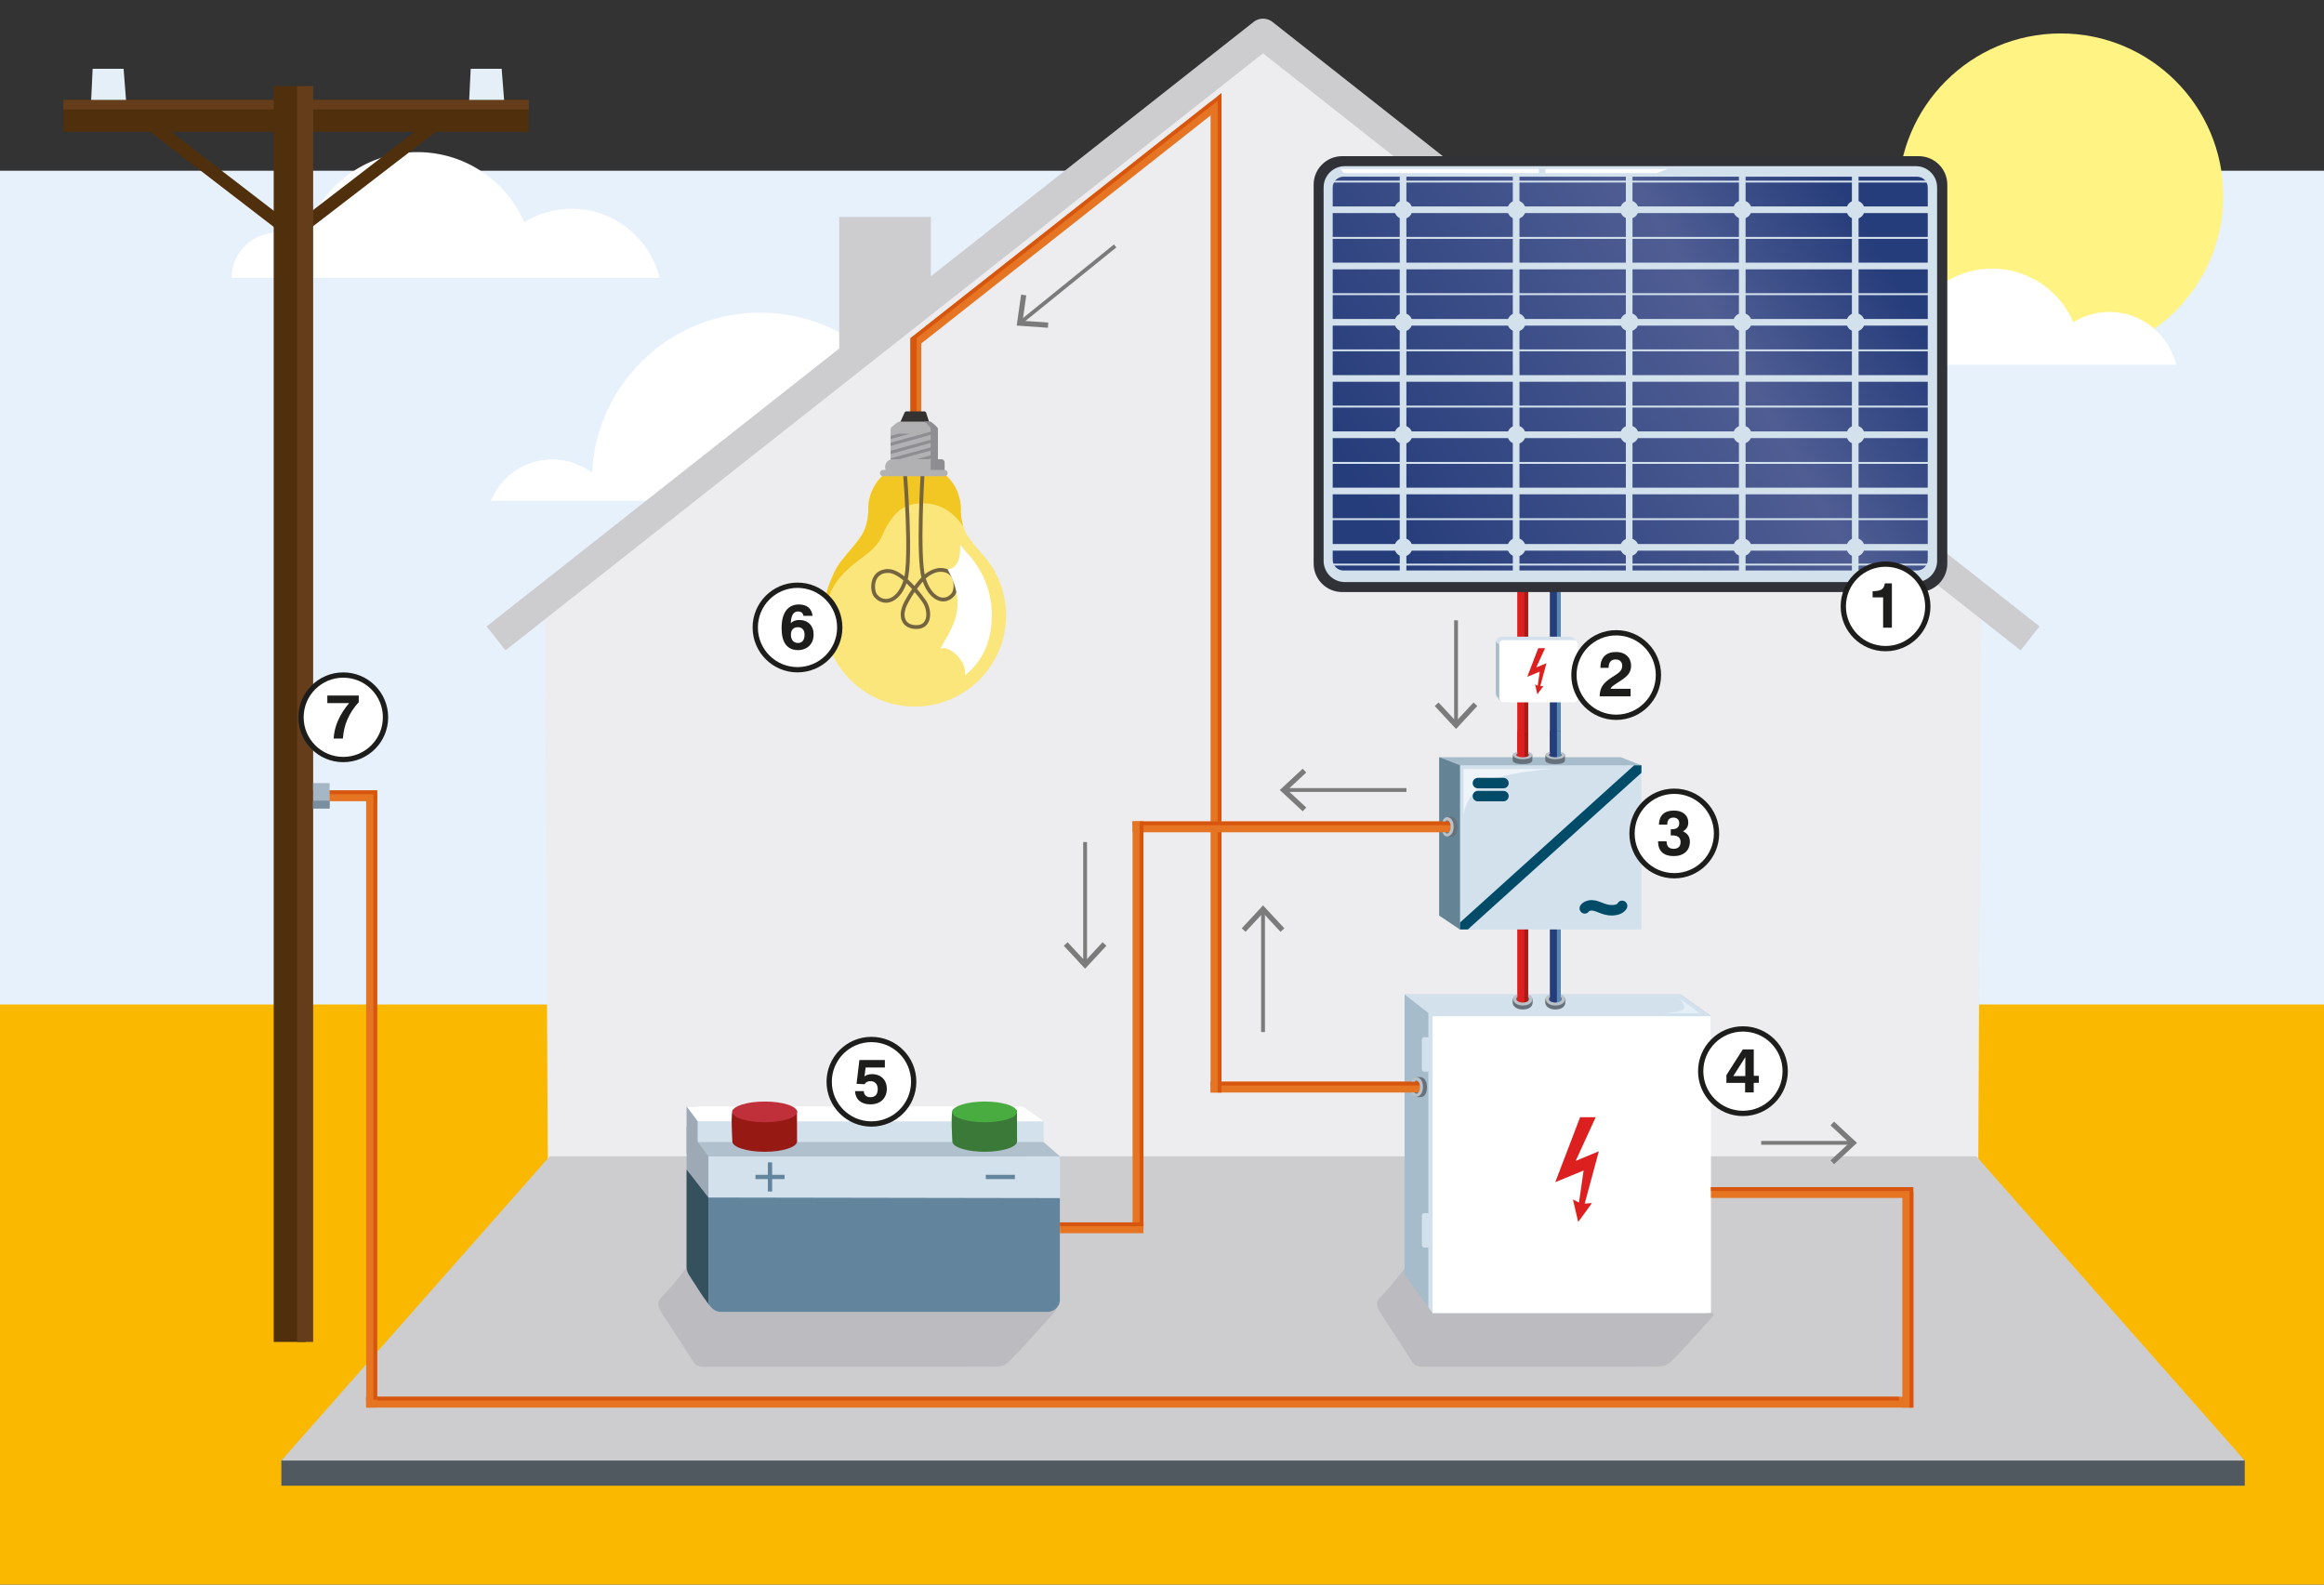 <svg xmlns="http://www.w3.org/2000/svg" xmlns:xlink="http://www.w3.org/1999/xlink" width="440" height="300" viewBox="0 0 440 300">
    <rect x="0" y="0" width="440" height="300" fill="#333333" stroke="none"/>
    <path fill="#E7F1FB" d="M0 32.33h440v158.5H0z" />
    <path fill="#FAB900" d="M0 190.18h440V300H0z" />
    <g>
        <path fill="#FFF383" d="M420.93 37.1c0 16.99-13.78 30.77-30.77 30.77-16.99 0-30.77-13.78-30.77-30.77 0-16.99 13.78-30.77 30.77-30.77 16.99 0 30.77 13.77 30.77 30.77" />
        <path fill="#FFF" d="M199.93 94.8c-2.08-7.81-9.19-13.57-17.65-13.57-2.69 0-5.23.6-7.53 1.64-3.62-13.63-16.04-23.67-30.81-23.67-17.08 0-31.02 13.43-31.85 30.31-2.1-1.58-4.7-2.52-7.52-2.52-5.26 0-9.75 3.24-11.62 7.82h106.98M43.83 52.63c.04-4.74 3.9-8.58 8.65-8.58 1.9 0 3.65.62 5.08 1.66 2.32-9.7 11.04-16.91 21.46-16.91 9.06 0 16.85 5.47 20.24 13.28 2.61-1.61 5.68-2.55 8.98-2.55 8.07 0 14.82 5.58 16.63 13.09H43.83M350.46 69.06c.03-3.62 2.96-6.55 6.57-6.55 1.44 0 2.77.47 3.86 1.27 1.77-7.41 8.39-12.92 16.29-12.92 6.88 0 12.79 4.18 15.37 10.15a12.89 12.89 0 0 1 6.82-1.94c6.13 0 11.26 4.26 12.63 10h-61.54" />
        <path fill="#CDCDD0" d="M158.89 41.07h17.35v26.59h-17.35z" />
        <path fill="#EDECEE" d="M375.07 115.95L256.06 21.11 239.47 7.35l-.34.27-.33-.27-16.6 13.76-119 94.84.65 130.86 135.28-3.82 135.28 3.82" />
        <defs>
            <path id="a" d="M12 1.49h413v279.79H12V1.49" />
        </defs>
        <clipPath id="b">
            <use xlink:href="#a" overflow="visible" />
        </clipPath>
        <path clip-path="url(#b)" fill="#50595F" d="M374.18 223.69h-270.1l-50.81 52.83v4.76H425v-4.76" />
        <path clip-path="url(#b)" fill="#CDCDD0" d="M374.18 218.92h-270.1l-50.81 57.6H425" />
        <path fill="none" stroke="#CDCDD0" stroke-width="5.774" stroke-linejoin="round" stroke-miterlimit="10" d="M93.92 120.86L239.13 6.42l145.22 114.44" />
        <path fill="#BCBBBF" d="M266.29 239.69s-2.13 2.95-5.13 6.11c-.73.77-.55 1.52.23 2.79.9 1.46 3 4.55 5.21 8.05.99 1.56 1.1 2.15 2.93 2.14 12.9-.04 28.61.02 42.46-.02 2.83-.01 3.4.02 4.69-1.27 2.24-2.24 4.02-4.35 7.61-8.26 3.19-3.48-58-9.54-58-9.54M130.2 239.69s-2.13 2.95-5.13 6.11c-.73.77-.55 1.52.23 2.79.9 1.46 3 4.55 5.21 8.05.99 1.56 1.1 2.15 2.93 2.14 12.9-.04 39.36.02 53.2-.02 2.84-.01 3.4.02 4.68-1.27 2.24-2.24 4.02-4.35 7.61-8.26.48-.52 3.18-3.56.78-4.17-13.63-3.45-69.51-5.37-69.51-5.37" />
        <path fill="#A6BCCB" d="M323.03 248.59h-51.8l-5.3-7.3v-53.01h52.25l5.75 4.12" />
        <path fill="#D3E1ED" d="M318.76 246.77l-47.53 1.82-.8-1.11v-56.2l36.31 10.76 7.27-.07" />
        <path fill="#D3E1ED" d="M323.03 248.59h-51.8V192.4l-5.3-4.12h52.25l5.75 4.12" />
        <path fill="#FFF" d="M271.23 199.04v-6.64h52.7v56.19h-52.7V202" />
        <path fill="#DC2020" d="M298.32 219.79l3.79-8.27h-2.95l-4.7 12.29 5.36-2.2-.87 6.06-1.15-.57 1 4.25 2.61-3.58-1.38.1 2.68-9.91" />
        <path fill="#66717B" d="M287.04 188.51c-.74.23-.65.93-.65 1.32 0 .62.68 1.29 1.89 1.29 1.39 0 1.89-.7 1.89-1.29 0-.38.11-.98-.55-1.32" />
        <path fill="#DC2020" d="M287.26 111.17h2.05v78.94h-2.05z" />
        <path fill="#A71C15" d="M288.6 111.17h.72v78.94h-.72z" />
        <path fill="#BBC2C7" d="M289.32 188.78c.48.29.11 1.08-1.1 1.03-.85-.03-1.6-.62-.95-1.03v-.55c-.49.19-.8.52-.8.89 0 .6.66 1.25 1.83 1.25 1.34 0 1.83-.68 1.83-1.25 0-.37-.32-.7-.8-.89" />
        <path fill="#66717B" d="M293.21 188.51c-.74.23-.64.93-.64 1.32 0 .62.68 1.29 1.89 1.29 1.39 0 1.89-.7 1.89-1.29 0-.38.11-.98-.55-1.32" />
        <path fill="#263D7C" d="M293.43 111.41h2.05v78.69h-2.05z" />
        <path fill="#5888B6" d="M294.77 111.41h.72v78.69h-.72z" />
        <path fill="#BBC2C7" d="M295.49 188.78c.48.29.11 1.08-1.1 1.03-.85-.03-1.6-.62-.95-1.03v-.55c-.49.19-.8.52-.8.89 0 .6.65 1.25 1.83 1.25 1.34 0 1.83-.68 1.83-1.25 0-.37-.32-.7-.8-.89" />
        <path fill="#66717B" d="M177.96 224.45c-.23-.74-.93-.64-1.32-.64-.62 0-1.29.68-1.29 1.89 0 1.39.7 1.89 1.29 1.89.38 0 .97.11 1.32-.55" />
        <path fill="#303238" d="M363.3 112.09H254.09c-2.96 0-5.38-2.42-5.38-5.38V34.95c0-2.96 2.42-5.38 5.38-5.38H363.3c2.96 0 5.38 2.42 5.38 5.38v71.76c0 2.96-2.42 5.38-5.38 5.38" />
        <path fill="#D3E1ED" d="M362.74 110.2H254.61c-2.21 0-4.01-1.8-4.01-4.01V35.47c0-2.21 1.8-4.01 4.01-4.01h108.13c2.21 0 4.01 1.8 4.01 4.01v70.73c0 2.2-1.8 4-4.01 4" />
        <defs>
            <path id="c" d="M220.03 52.09l116.79-67.43 60.46 104.71-116.8 67.43" />
        </defs>
        <clipPath id="d">
            <use xlink:href="#c" overflow="visible" />
        </clipPath>
        <g clip-path="url(#d)">
            <defs>
                <path id="e" d="M254.35 33.45c-1.12 0-2.03.92-2.03 2.03v70.5c0 1.12.92 2.03 2.03 2.03h108.6c1.12 0 2.03-.92 2.03-2.03v-70.5c0-1.12-.91-2.03-2.03-2.03h-108.6" />
            </defs>
            <clipPath id="f">
                <use xlink:href="#e" overflow="visible" />
            </clipPath>
            <linearGradient id="g" gradientUnits="userSpaceOnUse" x1="-390.164" y1="705.134" x2="-388.798" y2="705.134" gradientTransform="scale(97.625 -97.625) rotate(30 1123.983 1084.88)">
                <stop offset="0" stop-color="#263d7b" />
                <stop offset=".085" stop-color="#263d7b" />
                <stop offset=".644" stop-color="#4f5d93" />
                <stop offset=".895" stop-color="#263d7b" />
                <stop offset="1" stop-color="#263d7b" />
            </linearGradient>
            <path clip-path="url(#f)" fill="url(#g)" d="M220.03 52.09l116.79-67.43 60.46 104.71-116.8 67.43z" />
        </g>
        <path fill="#D3E1ED" d="M251.63 49.73h113.54v1.26H251.63zM251.61 44.86h113.75v.36H251.61zM251.61 55.51h113.75v.36H251.61zM251.63 39.08h113.54v1.26H251.63z" />
        <path fill="#D3E1ED" d="M265.7 41.45a1.741 1.741 0 0 1 0-3.48 1.741 1.741 0 0 1 0 3.48M287.09 41.45a1.741 1.741 0 0 1 0-3.48c.96 0 1.74.78 1.74 1.74.01.96-.77 1.74-1.74 1.74M331.62 39.71a1.741 1.741 0 0 1-3.48 0c0-.96.78-1.74 1.74-1.74.96-.01 1.74.77 1.74 1.74M351.27 41.45a1.741 1.741 0 0 1 0-3.48c.96 0 1.74.78 1.74 1.74.01.96-.78 1.74-1.74 1.74M310.23 39.71a1.741 1.741 0 0 1-3.48 0c0-.96.78-1.74 1.74-1.74.96-.01 1.74.77 1.74 1.74M251.63 60.39h113.54v1.26H251.63z" />
        <path fill="#D3E1ED" d="M265.7 62.76a1.741 1.741 0 0 1 0-3.48 1.741 1.741 0 0 1 0 3.48M287.09 62.76a1.741 1.741 0 0 1 0-3.48c.96 0 1.74.78 1.74 1.74.01.96-.77 1.74-1.74 1.74M331.62 61.02a1.741 1.741 0 0 1-3.48 0c0-.96.78-1.74 1.74-1.74.96-.01 1.74.77 1.74 1.74M351.27 62.76a1.741 1.741 0 0 1 0-3.48c.96 0 1.74.78 1.74 1.74.01.96-.78 1.74-1.74 1.74M310.23 61.02a1.741 1.741 0 0 1-3.48 0c0-.96.78-1.74 1.74-1.74.96-.01 1.74.77 1.74 1.74M251.63 71.02h113.54v1.26H251.63zM251.61 66.15h113.75v.36H251.61zM251.61 76.8h113.75v.36H251.61zM251.63 81.68h113.54v1.26H251.63z" />
        <path fill="#D3E1ED" d="M265.7 84.05a1.741 1.741 0 0 1 0-3.48 1.741 1.741 0 0 1 0 3.48M287.09 84.05a1.741 1.741 0 0 1 0-3.48c.96 0 1.74.78 1.74 1.74.01.96-.77 1.74-1.74 1.74M331.62 82.31a1.741 1.741 0 0 1-3.48 0c0-.96.78-1.74 1.74-1.74.96-.01 1.74.77 1.74 1.74M351.27 84.05a1.741 1.741 0 0 1 0-3.48c.96 0 1.74.78 1.74 1.74.01.96-.78 1.74-1.74 1.74M310.23 82.31a1.741 1.741 0 0 1-3.48 0c0-.96.78-1.74 1.74-1.74.96-.01 1.74.77 1.74 1.74M251.61 34.2h113.75v.36H251.61zM251.63 92.33h113.54v1.26H251.63zM251.61 87.46h113.75v.36H251.61zM251.61 98.11h113.75v.36H251.61zM251.61 106.71h113.75v.36H251.61zM251.63 102.99h113.54v1.26H251.63z" />
        <path fill="#D3E1ED" d="M265.7 105.36a1.741 1.741 0 0 1 0-3.48 1.741 1.741 0 0 1 0 3.48M287.09 105.36a1.741 1.741 0 0 1 0-3.48c.96 0 1.74.78 1.74 1.74.01.96-.77 1.74-1.74 1.74M331.62 103.61a1.741 1.741 0 0 1-3.48 0 1.741 1.741 0 0 1 3.48 0M351.27 105.36a1.741 1.741 0 0 1 0-3.48c.96 0 1.74.78 1.74 1.74.01.96-.78 1.74-1.74 1.74M310.23 103.61a1.741 1.741 0 0 1-3.48 0 1.741 1.741 0 0 1 3.48 0" />
        <path fill="#D3E1ED" d="M265.01 32.41h1.26v76.84h-1.26zM286.42 32.41h1.26v76.84h-1.26zM307.82 32.41h1.26v76.84h-1.26zM329.23 32.41h1.26v76.84h-1.26zM350.62 32.41h1.26v76.84h-1.26z" />
        <path fill="#FFF" d="M291.35 32.77H254.4l-.64-.77h37.59M313.6 32.77h-21.01V32h23.14" />
        <path fill="#E57522" d="M323.93 224.75h38.18v2.05h-38.18z" />
        <path fill="#D7560F" d="M323.93 224.75h37.97v.72h-37.97z" />
        <path fill="#E57522" d="M69.32 264.44v2.05h292.79v-2.05" />
        <path fill="#D7560F" d="M69.32 264.44h290.21v.72H69.32z" />
        <path fill="#E57522" d="M360.17 225.78h2.09v40.72h-2.09z" />
        <path fill="#D7560F" d="M361.54 224.75h.72v41.74h-.72z" />
        <path fill="#E57522" d="M69.32 150.31h2.09v116.18h-2.09z" />
        <path fill="#E57522" d="M58.72 149.64h12.69v2.05H58.72z" />
        <path fill="#D7560F" d="M58.72 149.64h12.69v.72H58.72z" />
        <path fill="#D7560F" d="M70.69 150.31h.72v114.7h-.72z" />
        <path fill="#BBC2C7" d="M177.69 226.73c-.29.48-1.08.1-1.03-1.1.03-.85.62-1.6 1.03-.95h.55c-.19-.48-.52-.8-.89-.8-.6 0-1.25.66-1.25 1.83 0 1.34.68 1.83 1.25 1.83.37 0 .7-.32.89-.8" />
        <defs>
            <path id="h" d="M12 1.49h413v279.8H12z" />
        </defs>
        <clipPath id="i">
            <use xlink:href="#h" overflow="visible" />
        </clipPath>
        <path clip-path="url(#i)" fill="#50300C" d="M12 18.91h88.12v6.05H12z" />
        <path clip-path="url(#i)" fill="#663D1A" d="M12 18.91h88.12v1.81H12z" />
        <path fill="#50300C" d="M51.82 16.3h6.06v237.76h-6.06z" />
        <path fill="#50300C" d="M55.62 45.88L26.63 23.57l1.48-1.92L57.1 43.96" />
        <path fill="#50300C" d="M55.31 45.88l29-22.31-1.48-1.92-29 22.31" />
        <path fill="#E4EFF7" d="M23.86 18.91h-6.6l.28-5.89h5.86M95.44 18.91h-6.61l.29-5.89h5.86" />
        <path fill="#663D1A" d="M56.26 16.3h3.03v237.76h-3.03z" />
        <path fill="#A6BCCB" d="M306.83 174.44l-30.4 1.54-3.94-2.65v-29.97h34.34l3.94 1.53" />
        <path fill="#648496" d="M306.83 174.44l-30.4 1.54-3.94-2.65v-29.97l3.94 1.53" />
        <path fill="#66717B" d="M287.54 142.39c-.34.11-1 .14-1.08.5-.09.41-.07.82-.07 1.02 0 .45.68.75 1.89.75 1.39 0 1.85-.34 1.83-.75-.01-.18.03-.53 0-.89-.03-.39-.42-.35-.77-.53" />
        <path fill="#DC2020" d="M287.26 138.38h2.05v5.07h-2.05z" />
        <path fill="#A71C15" d="M288.6 138.38h.72v5.07h-.72z" />
        <path fill="#BBC2C7" d="M289.32 142.7c.48.18.11.7-1.1.67-.85-.02-1.6-.4-.95-.67v-.36c-.49.13-.8.34-.8.58 0 .39.66.81 1.83.81 1.34 0 1.83-.44 1.83-.81 0-.24-.32-.45-.8-.58" />
        <path fill="#66717B" d="M293.72 142.39c-.35.11-1 .14-1.08.5-.09.41-.07.82-.07 1.02 0 .45.68.75 1.89.75 1.39 0 1.85-.34 1.83-.75-.01-.18.03-.53 0-.89-.03-.39-.42-.35-.77-.53" />
        <path fill="#263D7C" d="M293.44 138.38h2.05v5.07h-2.05z" />
        <path fill="#5888B6" d="M294.77 138.38h.72v5.07h-.72z" />
        <path fill="#BBC2C7" d="M295.49 142.7c.48.18.11.7-1.1.67-.85-.02-1.6-.4-.95-.67v-.36c-.49.13-.8.34-.8.58 0 .39.66.81 1.83.81 1.34 0 1.83-.44 1.83-.81 0-.24-.32-.45-.8-.58" />
        <path fill="#9DAAB6" d="M193.84 242.24l-58.91 5.42c-.93-.48-3.91-5.47-4.29-6-.38-.53-.65-1.1-.65-1.8v-26.49h63.84l2.4 26.49c0 1.32-1.07 2.38-2.39 2.38" />
        <path fill="#35515D" d="M193.84 242.24l-58.91 5.42c-.93-.48-3.91-5.47-4.29-6-.38-.53-.65-1.1-.65-1.8v-18.44l4.13 5.3 61.61.76.49 12.39c.01 1.31-1.06 2.37-2.38 2.37" />
        <path fill="#D3E1ED" d="M198.33 248.37h-61.86c-1.3 0-2.35-1.05-2.35-2.35v-27.09h66.55v27.09c.01 1.3-1.04 2.35-2.34 2.35" />
        <path fill="#63849D" d="M198.33 248.37h-61.86c-1.3 0-2.35-1.05-2.35-2.35v-19.3l66.55.11v19.2a2.33 2.33 0 0 1-2.34 2.34" />
        <path fill="#B0C0CD" d="M200.68 218.93h-66.55l-4.14-5.57 1.92-2.06 31.2 2.06h31.21" />
        <path fill="#9DAAB6" d="M129.99 209.47h2.12v8.9h-2.12z" />
        <path fill="#D3E1ED" d="M132.11 212.29h65.49v3.93h-65.49z" />
        <path fill="#FFF" d="M197.61 212.29h-65.5l-2.12-2.82h63.62" />
        <path fill="#961914" d="M150.91 216.1c0 1.08-2.75 1.96-6.13 1.96-3.39 0-6.13-.88-6.13-1.96 0-.37-.37-5.77.17-6.06 1.07-.58 12.03-.9 12.07.29.02.83.02 5.48.02 5.77" />
        <path fill="#C0303A" d="M150.91 210.51c0 1.08-2.75 1.96-6.13 1.96-3.39 0-6.13-.88-6.13-1.96s2.75-1.96 6.13-1.96c3.38-.01 6.13.87 6.13 1.96" />
        <path fill="#3B7938" d="M192.56 216.1c0 1.08-2.75 1.96-6.13 1.96-3.39 0-6.13-.88-6.13-1.96 0-.37-.37-5.77.17-6.06 1.07-.58 12.03-.9 12.07.29.02.83.02 5.48.02 5.77" />
        <path fill="#49AC41" d="M192.56 210.51c0 1.08-2.75 1.96-6.13 1.96-3.39 0-6.13-.88-6.13-1.96s2.74-1.96 6.13-1.96c3.38-.01 6.13.87 6.13 1.96" />
        <path fill="#63849D" d="M143.03 222.42h5.51v.81h-5.51z" />
        <path fill="#63849D" d="M145.38 220.07h.81v5.51h-.81zM186.64 222.42h5.51v.81h-5.51z" />
        <path fill="#A5B7C5" d="M59.29 148.26h3.12v4.81h-3.12z" />
        <path fill="#798F9E" d="M59.29 151.59h3.12v1.48h-3.12z" />
        <path fill="#D3E1ED" d="M276.43 144.89h34.34v31.08h-34.34z" />
        <path fill="#EEF4F9" d="M277.09 154.64v-9.06l17.06.02s-9.28.38-13.15 2.81c-3.9 2.46-3.91 6.23-3.91 6.23" />
        <path fill="#004B68" d="M277.9 175.97h-1.47v-1.32l32.96-29.76h1.38v1.42M284.65 149.25h-4.85c-.55 0-.98-.44-.98-.99s.44-.99.98-.99h4.85c.54 0 .99.44.99.99s-.44.99-.99.99M284.65 151.71h-4.85c-.55 0-.98-.44-.98-.99s.44-.98.98-.98h4.85c.54 0 .99.44.99.98 0 .55-.44.99-.99.99M305.17 173.33c-1.04 0-1.8-.29-2.61-.6-.17-.06-.34-.13-.52-.2-.88-.31-1.18-.01-1.21.02-.31.45-.91.55-1.35.24-.45-.31-.55-.94-.25-1.39.4-.59 1.58-1.41 3.47-.73.19.07.38.14.56.21.78.3 1.34.51 2.15.46.65-.04.84-.29.85-.3.24-.49.82-.65 1.31-.41.49.25.67.87.42 1.36-.06.12-.66 1.21-2.45 1.32l-.37.02" />
        <path fill="#66717B" d="M267.55 207.06c.23.74.93.65 1.32.65.62 0 1.29-.35 1.29-1.89 0-1.39-.7-1.89-1.29-1.89-.38 0-.97-.11-1.32.55" />
        <path fill="#E57522" d="M229.2 204.79h39.94v2.05H229.2z" />
        <path fill="#D7560F" d="M229.2 204.79h39.94v.72H229.2z" />
        <path fill="#BBC2C7" d="M267.82 204.79c.29-.48 1.08-.1 1.03 1.1-.03.85-.62 1.6-1.03.95h-.55c.19.49.52.8.89.8.6 0 1.25-.66 1.25-1.83 0-1.34-.68-1.83-1.25-1.83-.37 0-.7.32-.89.8" />
        <path fill="#E57522" d="M231.26 206.84h-2.06V19.52l2.06-1.73" />
        <path fill="#D7560F" d="M231.26 206.84h-.72V18.21l.72-.57" />
        <path fill="#E57522" d="M229.23 19.22l1.27 1.61-56.86 44.81-1.27-1.61" />
        <path fill="#D7560F" d="M231.26 17.64l-.13 1-58.32 45.95-.44-.56" />
        <path fill="#E57522" d="M172.37 64.21h2.05v16.94h-2.05z" />
        <path fill="#D7560F" d="M172.37 64.03h1.18v18.55h-1.18z" />
        <path fill="#D3E1ED" d="M270.14 202.89h-.45a.49.49 0 0 1-.49-.49v-5.54c0-.27.22-.49.49-.49h.45c.27 0 .49.22.49.49v5.54c0 .27-.22.49-.49.49M270.14 236.2h-.45a.49.49 0 0 1-.49-.49v-5.54c0-.27.22-.49.49-.49h.45c.27 0 .49.22.49.49v5.54c0 .27-.22.49-.49.49" />
        <path fill="#E4EFF7" d="M317.75 188.89l4.05 2.91-8.43.07s4.47.02 5.27-.74c.82-.78-.89-2.24-.89-2.24" />
        <path fill="#D3E1ED" d="M284.49 132.95l12.47-.61c.63 0 1.14-.51 1.14-1.14l.64-9.3c0-.35-.42-.8-.78-1.05-.29-.19-.62-.32-.9-.32h-12.72c-.63 0-1.14.51-1.14 1.14v9.52c0 .26.09.5.24.69.1.13.26.4.43.63.18.24.44.44.62.44" />
        <path fill="#A6BCCB" d="M284.49 132.95l.22-11.3c-.16 0-1.2.77-1.45-.3l-.05.34v9.52c0 .26.09.5.24.69.1.13.26.4.43.63.17.22.43.42.61.42" />
        <path fill="#FFF" d="M284.63 132.98h13.33c.43 0 .78-.35.78-.78v-10.23c0-.43-.35-.78-.78-.78h-13.33c-.43 0-.78.35-.78.78v10.23c0 .43.35.78.78.78" />
        <path fill="#DC2020" d="M290.86 126.36l1.67-3.64h-1.3l-2.07 5.41 2.36-.97-.39 2.67-.5-.26.44 1.88 1.15-1.58-.61.05 1.18-4.36" />
        <path fill="#66717B" d="M273.36 157.79c.23.74.93.64 1.32.64.62 0 1.29-.35 1.29-1.89 0-1.39-.7-1.89-1.29-1.89-.38 0-.97-.11-1.32.55" />
        <path fill="#E57522" d="M214.43 155.52h60.52v2.05h-60.52z" />
        <path fill="#D7560F" d="M214.43 155.52h60.52v.72h-60.52z" />
        <path fill="#E57522" d="M214.43 155.52h2.05v76.98h-2.05z" />
        <path fill="#D7560F" d="M215.77 155.52h.72v76.98h-.72z" />
        <path fill="#BBC2C7" d="M273.63 155.52c.29-.48 1.08-.11 1.03 1.1-.03.85-.62 1.6-1.03.95h-.55c.19.48.52.8.89.8.6 0 1.25-.65 1.25-1.83 0-1.34-.68-1.83-1.25-1.83-.37 0-.7.32-.89.8-.01 0 .14.01.55.01" />
        <path fill="#E57522" d="M200.68 231.43h15.81v2.05h-15.81z" />
        <path fill="#D7560F" d="M200.68 231.43h15.81v.72h-15.81z" />
        <path fill="#FBE67B" d="M185.69 104.6c-.86-1.02-1.74-2.04-2.43-3.08-1.09-1.65-1.33-3.66-1.37-4.75l.02-.34-.02-.36v-.11h-.01c-.24-4.63-4.06-8.31-8.75-8.31s-8.51 3.68-8.75 8.31h-.01l.01.11-.02.35.02.34c-.04 1.09-.27 3.1-1.37 4.76-1.59 2.4-4.18 4.68-5.17 7.06l-.08.24a17.152 17.152 0 0 0-1.81 7.7c0 9.53 7.73 17.25 17.26 17.25s17.26-7.73 17.26-17.25c0-4.63-1.82-8.82-4.78-11.92" />
        <path fill="#353332" d="M174.96 77.88h-3.31c-.16 0-.3.08-.38.21l-.89 1.99c0 .24 5.59.24 5.59 0l-.64-1.99a.436.436 0 0 0-.37-.21" />
        <path fill="#B1B1B4" d="M177.41 86.94h-8.39c-.79 0-1.44.64-1.44 1.44v.02c0 .8.64 1.44 1.44 1.44h8.39c.8 0 1.44-.64 1.44-1.44v-.02c-.01-.79-.65-1.44-1.44-1.44" />
        <path fill="#F2C623" d="M182.38 99.64c-.35-1.11-.46-2.17-.48-2.87l.02-.34-.02-.36.01-.11h-.01c-.24-4.63-4.06-8.31-8.75-8.31s-8.51 3.68-8.75 8.31h-.01l.01.11-.02.35.02.34c-.04 1.09-.27 3.1-1.37 4.76-1.59 2.4-4.18 4.68-5.17 7.06l-.08.24a17.152 17.152 0 0 0-1.81 7.7c1.5-9.75 8.9-10.29 10.92-14.86 2.01-4.57 4.06-6.03 6.7-6.31 4.84-.51 7.27 2.24 8.79 4.29" />
        <path fill="#B1B1B4" d="M176.12 79.82h-5.95c-.14 0-1.23.92-1.33 1-.13.11-.22.28-.22.46v7.75c0 .33.27.6.6.6h7.75c.33 0 .6-.27.6-.6v-7.75c0-.17-.07-.32-.17-.42-.12-.11-1.12-1.04-1.28-1.04" />
        <path fill="#8E8D91" d="M178.24 86.94h-1.35l-.01 2.9h1.36c.33 0 .6-.27.6-.6v-1.69c0-.34-.27-.61-.6-.61" />
        <path fill="#8E8D91" d="M176.12 79.82h-1.08s.86.82.97.95c.18.19.19.34.19.52v8.35h.77c.33 0 .6-.27.6-.6v-7.75c0-.17-.07-.32-.17-.42-.12-.12-1.12-1.05-1.28-1.05" />
        <path fill="none" stroke="#746440" stroke-width=".722" stroke-miterlimit="10" d="M171.34 89.61s1.29 16.18.11 20.19c-1.18 4-4.02 4.92-5.67 2.98-.79-.94-.93-4.6 2.28-4.68 2.33-.06 5.18 3.33 6.85 5.64 1.27 1.76 1.29 4.97-1.37 4.98-2.58.02-3.34-2.12-1.98-4.66 1.23-2.29 1.97-3.1 2.89-4.2.92-1.11 2.39-2 3.7-1.97 3.21.08 3.07 3.74 2.28 4.68-1.65 1.94-4.39.85-5.57-3.15-1.18-4-.17-20.01-.17-20.01" />
        <path fill="#B1B1B4" d="M178.81 88.96H167.2c-.33 0-.6.27-.6.6 0 .33.27.6.6.6h11.61c.33 0 .6-.27.6-.6 0-.33-.27-.6-.6-.6" />
        <path fill="#FFF" d="M183 104.6c-.41-.48-.82-.96-1.21-1.45.15 2.93-.77 4.51-2.38 4.64 3.99 7.29.72 11.19-1.38 15 1.91-.67 5.08 2.54 4.69 5.04 3.18-2.49 5.07-6.31 5.07-11.32 0-4.62-1.83-8.81-4.79-11.91" />
        <path fill="#8E8D91" d="M168.62 83.81l8.64-2.37v.59l-8.64 2.4M168.62 85.34l8.64-2.37v.59l-8.64 2.4M175.74 86.94l1.52-.42v-.59l-3.69 1.01M170.13 82.11l-1.51.42v.59l3.69-1.01M170.26 86.94l7-1.94v-.59l-8.64 2.37v.16" />
        <path fill="none" stroke="#7C7B7B" stroke-width=".722" stroke-miterlimit="10" d="M275.67 117.44v19.5" />
        <path fill="#7C7B7B" d="M271.64 133.67l.72-.67 3.31 3.56 3.31-3.56.72.67-4.03 4.34" />
        <path fill="none" stroke="#7C7B7B" stroke-width=".722" stroke-miterlimit="10" d="M266.28 149.57h-22.91" />
        <path fill="#7C7B7B" d="M246.64 145.54l.67.72-3.56 3.31 3.56 3.31-.67.72-4.34-4.03" />
        <path fill="none" stroke="#7C7B7B" stroke-width=".722" stroke-miterlimit="10" d="M211.13 46.56l-17.81 14.41" />
        <path fill="#7C7B7B" d="M193.33 55.78l.97.14-.68 4.81 4.85.34-.07.98-5.91-.41" />
        <path fill="none" stroke="#7C7B7B" stroke-width=".722" stroke-miterlimit="10" d="M205.44 159.42v22.91" />
        <path fill="#7C7B7B" d="M201.41 179.06l.72-.67 3.31 3.56 3.31-3.56.72.67-4.03 4.34" />
        <path fill="none" stroke="#7C7B7B" stroke-width=".722" stroke-miterlimit="10" d="M239.13 195.39v-22.91" />
        <path fill="#7C7B7B" d="M243.16 175.75l-.72.67-3.31-3.56-3.31 3.56-.72-.67 4.03-4.34" />
        <path fill="none" stroke="#7C7B7B" stroke-width=".722" stroke-miterlimit="10" d="M333.44 216.37h17.07" />
        <path fill="#7C7B7B" d="M347.24 220.41l-.67-.72 3.56-3.31-3.56-3.31.67-.73 4.34 4.04" />
        <g>
            <path fill="#FFF" stroke="#1D1D1B" d="M356.99 122.8c4.42 0 8-3.58 8-8s-3.58-8-8-8-8 3.58-8 8 3.58 8 8 8z" />
            <path fill="#1D1D1B" d="M356.54 113.1h-2v-1.18h.13c.7 0 1.23-.11 1.57-.33.34-.22.55-.6.61-1.15h1.34v8.39h-1.66v-5.73z" />
        </g>
        <g>
            <path fill="#FFF" stroke="#1D1D1B" d="M305.99 135.8c4.42 0 8-3.58 8-8s-3.58-8-8-8-8 3.58-8 8 3.58 8 8 8z" />
            <path fill="#1D1D1B" d="M302.86 131.83c.01-.41.06-.77.14-1.1.09-.32.22-.62.4-.9s.4-.53.67-.77.58-.48.94-.72c.3-.2.59-.38.85-.55.26-.16.48-.33.67-.49.19-.16.33-.34.44-.54.1-.2.16-.43.16-.71 0-.37-.11-.66-.33-.88-.22-.22-.53-.32-.92-.32-.42 0-.74.13-.97.38-.23.26-.35.64-.35 1.14v.07H303c0-.97.26-1.71.77-2.23.52-.52 1.25-.77 2.2-.77.44 0 .83.06 1.18.19.35.12.65.3.89.53.25.23.44.5.57.82s.2.67.2 1.05c0 .33-.04.62-.13.88-.08.26-.21.5-.38.72-.17.22-.37.43-.62.63-.24.2-.53.41-.85.62-.26.17-.49.32-.7.46-.21.14-.4.26-.57.38-.17.12-.31.23-.41.34-.11.11-.19.23-.23.35h3.8v1.43h-5.86z" />
        </g>
        <g>
            <path fill="#FFF" stroke="#1D1D1B" d="M316.99 165.8c4.42 0 8-3.58 8-8s-3.58-8-8-8-8 3.58-8 8 3.58 8 8 8z" />
            <path fill="#1D1D1B" d="M315.53 159.28c.01.94.45 1.42 1.33 1.42.42 0 .75-.11.98-.33.23-.22.34-.54.34-.95 0-.84-.53-1.26-1.6-1.26-.04 0-.08 0-.13.01-.04 0-.09.01-.13.01V157h.18c.95 0 1.43-.38 1.43-1.15 0-.34-.1-.6-.3-.78-.2-.18-.47-.28-.8-.28-.37 0-.65.11-.86.32-.2.22-.31.53-.31.94v.07h-1.58c.02-.86.27-1.52.75-1.98.48-.46 1.17-.68 2.07-.68.86 0 1.53.21 2.01.62.48.41.73.96.73 1.65 0 .74-.34 1.3-1.01 1.66.87.38 1.31 1.03 1.31 1.96 0 .42-.07.79-.21 1.13-.14.34-.34.62-.61.86-.27.24-.59.42-.97.55s-.81.19-1.29.19c-.94 0-1.67-.24-2.18-.71-.51-.48-.76-1.16-.76-2.05v-.04h1.61z" />
        </g>
        <g>
            <path fill="#FFF" stroke="#1D1D1B" d="M329.99 210.8c4.42 0 8-3.58 8-8s-3.58-8-8-8-8 3.58-8 8 3.58 8 8 8z" />
            <path fill="#1D1D1B" d="M330.4 205.02h-3.54v-1.48l3.1-4.86h2.08v5h.96v1.33h-.97v1.81h-1.63v-1.8zm.04-1.29v-3.59l-2.28 3.59h2.28z" />
        </g>
        <g>
            <path fill="#FFF" stroke="#1D1D1B" d="M164.99 212.8c4.42 0 8-3.58 8-8s-3.58-8-8-8-8 3.58-8 8 3.58 8 8 8z" />
            <path fill="#1D1D1B" d="M163.53 206.58c.03.37.16.65.37.85.22.2.51.3.88.3.46 0 .8-.13 1.04-.39s.36-.64.36-1.15c0-.46-.12-.83-.37-1.1s-.59-.4-1.03-.4c-.49 0-.86.19-1.1.58l-1.51-.08.54-4.5h4.82v1.42h-3.64l-.22 1.68c.36-.29.84-.43 1.43-.43.42 0 .8.07 1.14.2.34.13.64.32.89.56.25.24.44.54.57.88.13.34.2.71.2 1.12 0 .45-.07.86-.22 1.22-.15.37-.36.68-.63.94-.27.26-.6.45-.98.59-.38.14-.82.21-1.3.21-.87 0-1.56-.22-2.07-.67-.51-.44-.78-1.05-.82-1.83h1.65z" />
        </g>
        <g>
            <path fill="#FFF" stroke="#1D1D1B" d="M150.99 126.8c4.42 0 8-3.58 8-8s-3.58-8-8-8-8 3.58-8 8 3.58 8 8 8z" />
            <path fill="#1D1D1B" d="M152.11 116.59c-.07-.54-.42-.82-1.03-.82-.85 0-1.3.73-1.36 2.2.39-.39.92-.59 1.6-.59.41 0 .78.06 1.12.19s.62.31.86.55c.24.24.42.53.55.87.13.34.19.72.19 1.13 0 .44-.07.84-.21 1.21-.14.36-.34.67-.6.93-.26.26-.57.46-.93.6s-.76.22-1.2.22c-1.02 0-1.8-.35-2.33-1.04-.53-.7-.79-1.73-.79-3.1 0-1.47.28-2.59.85-3.35.56-.76 1.38-1.15 2.45-1.15.37 0 .7.05 1.01.15s.57.24.79.43c.22.19.39.41.52.68s.2.56.23.89h-1.72zm-2.37 3.58c0 .49.12.87.37 1.15s.57.41.98.41c.38 0 .69-.13.91-.4.22-.27.33-.65.33-1.15 0-.46-.11-.81-.34-1.06s-.55-.37-.95-.37c-.41 0-.72.12-.95.37-.23.25-.35.6-.35 1.05z" />
        </g>
        <g>
            <path fill="#FFF" stroke="#1D1D1B" d="M64.99 143.8c4.42 0 8-3.58 8-8s-3.58-8-8-8-8 3.58-8 8 3.58 8 8 8z" />
            <path fill="#1D1D1B" d="M63.17 139.83c.12-2.3 1.1-4.54 2.93-6.72h-4.13v-1.43h5.95v1.26c-.93 1.02-1.64 2.1-2.13 3.22s-.78 2.35-.87 3.67h-1.75z" />
        </g>
    </g>
</svg>
